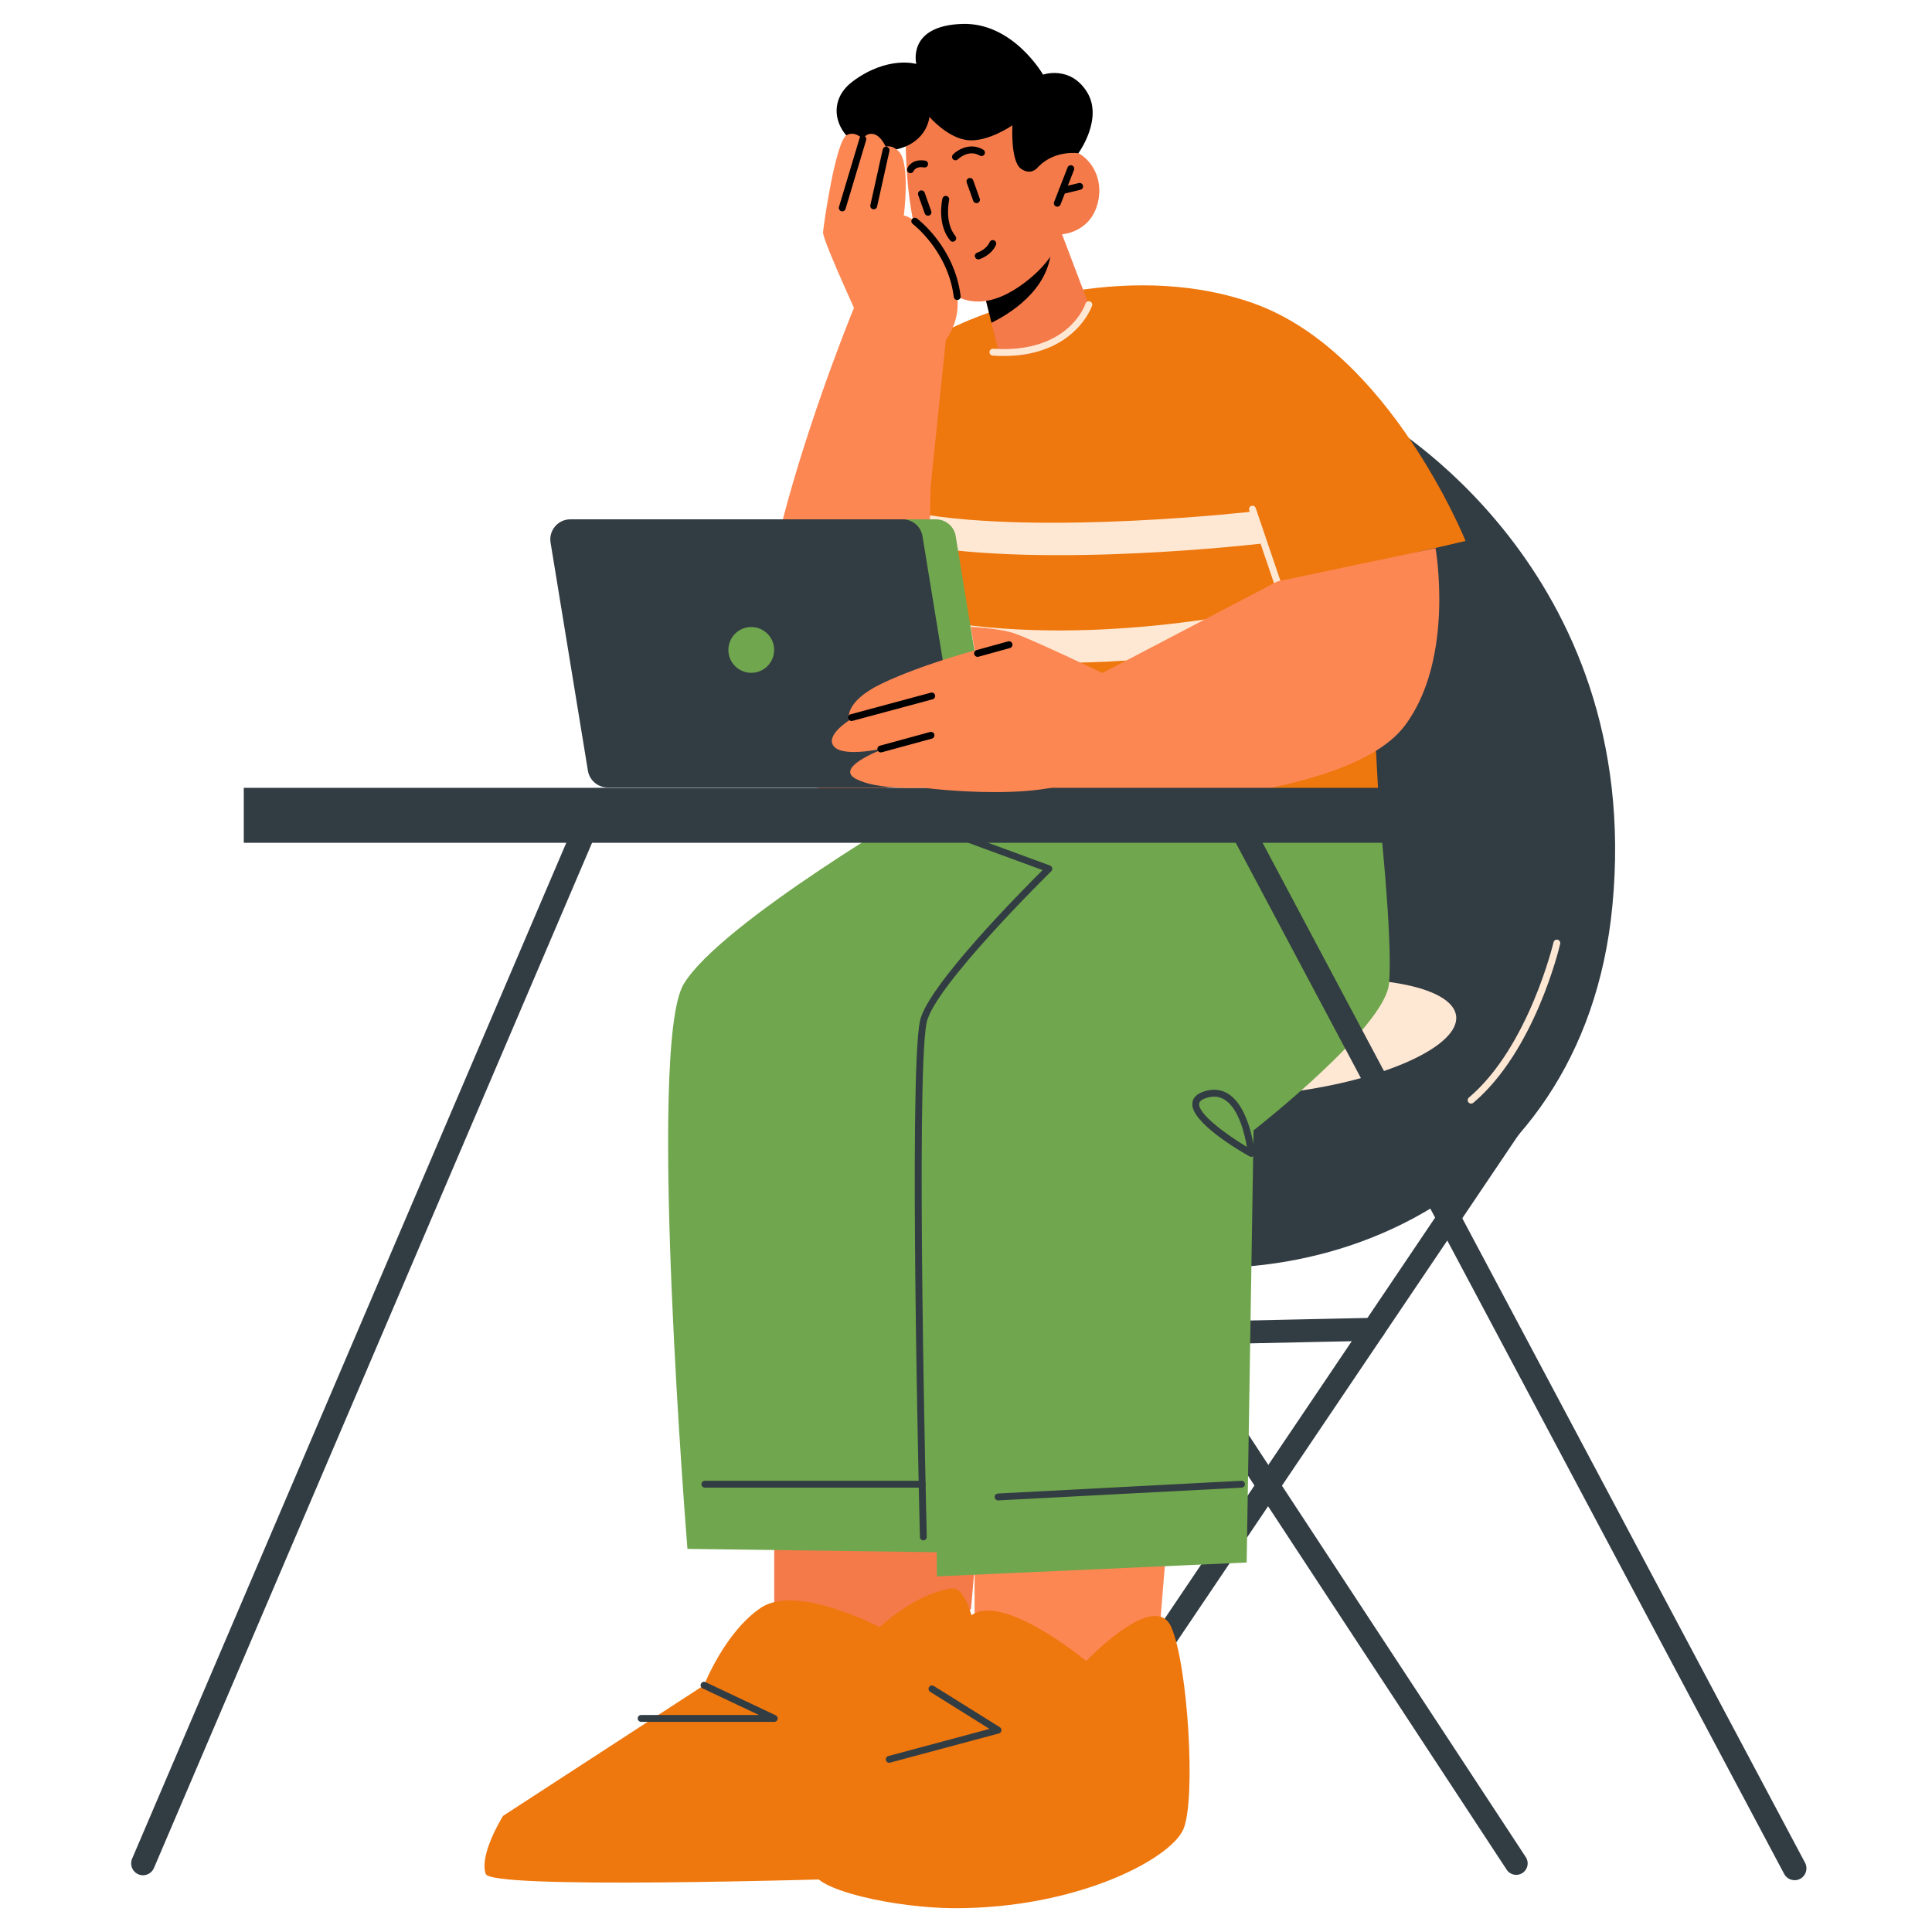 <?xml version="1.0" encoding="UTF-8"?>
<svg id="Layer_1" data-name="Layer 1" xmlns="http://www.w3.org/2000/svg" viewBox="0 0 400 400">
  <defs>
    <style>
      .cls-1 {
        fill: #70a64d;
      }

      .cls-2 {
        fill: #ffba57;
      }

      .cls-3 {
        fill: #323c43;
      }

      .cls-4 {
        fill: #ff3232;
      }

      .cls-5 {
        fill: #fd8753;
      }

      .cls-6 {
        fill: #fee8d4;
      }

      .cls-7 {
        fill: #f47a4a;
      }

      .cls-8 {
        fill: #ee770e;
      }
    </style>
  </defs>
  <path class="cls-3" d="M209.82,388.17c-.46,0-.92-.13-1.32-.41-1.08-.73-1.37-2.21-.64-3.29l104.1-154.38c.73-1.09,2.21-1.37,3.29-.64,1.09.73,1.37,2.21.64,3.29l-104.1,154.38c-.46.68-1.21,1.05-1.97,1.05Z"/>
  <path class="cls-3" d="M313.92,388.17c-.77,0-1.53-.38-1.98-1.07l-90.9-138.46c-.72-1.1-.41-2.56.68-3.28,1.1-.72,2.56-.41,3.28.68l90.9,138.46c.72,1.1.41,2.56-.68,3.28-.4.26-.85.39-1.3.39Z"/>
  <path class="cls-3" d="M241.92,278.49c-1.29,0-2.34-1.03-2.37-2.32-.03-1.31,1.01-2.39,2.32-2.42l42.48-.91c1.34,0,2.39,1.03,2.42,2.32.03,1.31-1.01,2.39-2.32,2.42l-42.48.91h-.05Z"/>
  <path class="cls-3" d="M285.78,86.76s54.73,30.84,48.05,100.75c-6.01,62.99-65.9,86.25-113.87,70.02-47.98-16.23-39.98-63.03-39.98-63.03l105.8-107.74Z"/>
  <path class="cls-6" d="M304.58,228.49c-.2,0-.4-.08-.54-.25-.25-.3-.22-.75.08-1,12.35-10.46,17.47-31.94,17.52-32.15.09-.38.46-.62.85-.53.38.09.62.47.53.85-.21.9-5.26,22.15-17.98,32.91-.13.11-.3.17-.46.17Z"/>
  <ellipse class="cls-6" cx="265.24" cy="214.86" rx="36.51" ry="11.39" transform="translate(-24.61 34.58) rotate(-7.13)"/>
  <polygon class="cls-8" points="284.39 146.33 285.61 168.8 253.31 170.7 261.82 154.02 284.39 146.33"/>
  <path class="cls-8" d="M191.03,155.09l1.1,11.01s17.78,2.57,42.66,1.08c20.03-1.19,43.57-8.83,43.57-8.83l-1.81-7.91-1.51-6.56-3-13-1.51-6.56-1.03-4.46,33.93-7.86s-15.67-38.94-43.63-49.1c-24.02-8.73-52.69-.78-65.98,6.66-14.36,8.03-3.09,78.5-3.09,78.5l.28,7.03Z"/>
  <path class="cls-4" d="M191.03,155.09c20.39,5.41,43.71,3.63,61.25.72,11.23-1.86,20.09-4.19,24.27-5.37l-1.51-6.56c-9.78,2.75-52.25,13.58-84.3,4.17l.28,7.03Z"/>
  <path class="cls-6" d="M190.14,132.55l.06,1.61c22.6,5.14,48.02,2.86,65.81-.09,6.56-1.09,12.08-2.26,16.04-3.19l-1.51-6.56c-14.77,3.4-49.39,9.99-80.56,3.38l.16,4.85Z"/>
  <path class="cls-6" d="M261.82,112.48l-1.83-6.64c-.46.06-44.19,5.06-70.2.42l-.04,6.58c27.02,4.82,70.14-.13,72.07-.37Z"/>
  <path class="cls-6" d="M264.39,121.08c-.3,0-.57-.19-.67-.48l-5.08-14.96c-.13-.37.07-.78.44-.9.37-.12.77.07.9.44l5.08,14.96c.12.37-.07.78-.44.9-.08.03-.15.04-.23.04Z"/>
  <path class="cls-5" d="M297.21,113.48s4.07,22.87-6.36,36.76c-13.09,17.43-72.19,16.99-72.19,16.99l-2.4-21.62,48.21-25.23,32.74-6.89Z"/>
  <path class="cls-7" d="M219.88,48.5l5.54,14.58s-1.04,5.19-9.3,9.12c-6.16,2.93-9.44.31-9.44.31l-1.41-5.69-1.86-7.53,14.11-9.24,2.37-1.55Z"/>
  <path d="M217.52,50.05c.11.41.14.94.11,1.57-.5,8.52-8.82,13.48-12.36,15.2l-1.86-7.53,14.11-9.24Z"/>
  <path class="cls-7" d="M187.54,27.3s-.71,21.18,6.16,30.19c6.87,9.01,15.47,3.74,20.22-.42,4.75-4.16,5.96-8.57,5.96-8.57,0,0,5.86-.3,7.4-6.48,1.54-6.17-2.77-10.84-6.22-10.93-3.45-.09-6.11,3.43-6.11,3.43l.66-6.34s-22.16-22.05-28.08-.89Z"/>
  <path d="M197.26,50.04c-.21,0-.41-.09-.55-.26-2.78-3.4-1.64-8.46-1.59-8.67.09-.38.47-.63.85-.53.38.09.62.47.53.85,0,.05-1.02,4.6,1.31,7.45.25.3.2.75-.1,1-.13.11-.29.16-.45.16Z"/>
  <path d="M218.91,42.8c-.09,0-.17-.02-.26-.05-.37-.14-.55-.56-.41-.92l2.79-7.16c.14-.37.56-.55.92-.41.37.14.55.56.41.92l-2.79,7.16c-.11.28-.38.45-.66.45Z"/>
  <path d="M219.93,40.17c-.32,0-.61-.22-.69-.55-.09-.38.14-.77.53-.86l3.59-.86c.41-.09.77.15.86.53.09.38-.14.77-.53.86l-3.59.86c-.06.01-.11.02-.17.02Z"/>
  <path d="M214.96,34.53s-1.36,1.97-3.57.41c-2.21-1.56-1.78-9-1.78-9,0,0-5.06,3.52-9.25,3.08-4.19-.45-7.94-4.83-7.94-4.83,0,0-.39,6.31-8.94,7.07-8.55.76-14.2-9-6.93-14.41,7.26-5.4,13.16-3.61,13.16-3.61,0,0-2.02-7.93,9.53-8.29,10.52-.33,16.71,10.5,16.71,10.5,0,0,5.6-1.97,9.08,3.57,3.48,5.55-1.76,12.7-1.76,12.7,0,0-4.91-.72-8.29,2.81Z"/>
  <path d="M197.82,33.19c-.18,0-.36-.07-.5-.21-.28-.28-.28-.73,0-1.01,1.02-1.02,3.62-2.54,6.25-.98.34.2.45.64.25.97-.2.34-.64.45-.97.25-2.34-1.38-4.49.74-4.52.76-.14.14-.32.21-.5.21Z"/>
  <path d="M188.5,35.86c-.08,0-.17-.01-.25-.05-.36-.14-.55-.53-.42-.9.26-.74,1.37-2.04,3.72-1.65.39.06.65.43.58.82-.06.39-.4.65-.82.58-1.68-.28-2.11.64-2.15.74-.11.28-.38.45-.67.45Z"/>
  <path class="cls-5" d="M179.94,70.57s-9.68-20.73-9.54-22.49c.14-1.76,2.64-18.9,4.9-20.11,1.78-.95,3.35.83,3.35.83,0,0,.67-1.43,2.29-1.02,1.5.38,2.44,2.61,2.44,2.61,0,0,1.2-.56,2.73.99,2.4,2.44,1.02,13.24,1.02,13.24,0,0,4.39.43,9.62,11.83,6.03,13.14-7.73,19.87-7.73,19.87l-9.08-5.75Z"/>
  <path d="M180.9,43.34c-.05,0-.1,0-.16-.02-.38-.09-.63-.47-.54-.85l2.56-11.53c.09-.39.45-.63.85-.54.38.09.63.47.54.85l-2.56,11.53c-.07.33-.37.56-.69.56Z"/>
  <path d="M174.38,43.76c-.07,0-.14-.01-.2-.03-.38-.11-.59-.51-.48-.89l4.27-14.25c.11-.38.51-.59.88-.48.38.11.59.51.48.89l-4.27,14.25c-.09.31-.38.51-.68.51Z"/>
  <path class="cls-6" d="M207.78,73.7c-.73,0-1.48-.03-2.26-.08-.39-.03-.69-.37-.66-.76.03-.39.4-.68.76-.66,15.46,1.03,18.99-8.92,19.13-9.35.13-.37.52-.57.9-.45.37.12.58.52.45.9-.03.11-3.56,10.4-18.32,10.4Z"/>
  <path class="cls-5" d="M191.49,159.32s-16.16,11.71-29.43-.72c-17.99-16.86,15.39-96.45,15.39-96.45l18.46,7.35-3.25,31.4-1.16,58.43Z"/>
  <path d="M198.18,62.11c-.35,0-.66-.26-.71-.62-1.19-9.54-8.43-15.07-8.5-15.13-.31-.23-.38-.68-.14-1,.23-.31.68-.38,1-.14.32.24,7.8,5.93,9.06,16.09.05.39-.23.75-.62.79-.03,0-.06,0-.09,0Z"/>
  <path d="M202.54,53.7c-.3,0-.58-.2-.68-.5-.12-.38.09-.77.47-.89.02,0,1.87-.6,2.57-2.18.16-.36.58-.52.94-.36.36.16.52.58.36.94-.97,2.19-3.35,2.94-3.45,2.97-.07.02-.14.03-.21.03Z"/>
  <path d="M192.13,44.66c-.29,0-.57-.18-.67-.47l-1.36-3.82c-.13-.37.06-.78.43-.91.37-.14.78.06.91.43l1.36,3.82c.13.37-.06.78-.43.91-.08.03-.16.04-.24.04Z"/>
  <path d="M202.17,42.06c-.29,0-.57-.18-.67-.47l-1.35-3.79c-.13-.37.06-.78.43-.91.37-.13.78.06.91.43l1.35,3.79c.13.37-.06.78-.43.91-.08.03-.16.04-.24.04Z"/>
  <polygon class="cls-5" points="201.77 315.57 201.77 347.81 225.16 357.1 239.9 339.75 242.33 309.93 201.77 315.57"/>
  <polygon class="cls-7" points="160.3 308.89 160.3 341.13 185.29 350.42 201.04 333.07 203.63 303.25 160.3 308.89"/>
  <path class="cls-1" d="M192.13,166.09s-42.9,24.87-50.58,37.65c-7.68,12.78.78,116.94.78,116.94l55.45.74,7.68-58.21,42.15-98.05-55.47.93Z"/>
  <path class="cls-1" d="M285.35,166.3s3.13,28.23,2.22,37.4c-.9,9.17-28.03,30.33-28.03,30.33l-1.43,89.47-64.12,2.87s-1.4-102.24-.33-111.87c1.07-9.63,43.73-44.65,43.73-44.65l47.95-3.54Z"/>
  <path class="cls-8" d="M205.59,375.96s-1.07-48.1-8.54-47.1c-7.48,1-14.95,8.02-14.95,8.02,0,0-17.09-9.02-24.56-4.01-7.47,5.01-11.77,16.03-11.77,16.03l-41.62,27.06s-5.03,8.02-3.58,12.03c1.13,3.13,64.44,1.37,92.21.45,7.16-.24,12.83-5.75,12.83-12.48h0Z"/>
  <path class="cls-8" d="M184.11,364.26s10.44-25.54,17.18-29.95c6.74-4.41,23.6,9.59,23.6,9.59,0,0,14.12-14.86,17.59-7.07,3.47,7.8,5.16,35.72,2.53,41.88-2.63,6.16-22,16.43-47.44,16.36-11.99-.03-29.28-3.74-29.29-7.85-.02-6.48,11.75-18.69,15.84-22.96Z"/>
  <path class="cls-3" d="M191.17,318.91c-.38,0-.7-.31-.71-.69-.1-3.9-2.36-95.61.01-106.85,1.53-7.22,21.09-26.95,25.39-31.23l-16.24-5.96c-.37-.14-.56-.54-.42-.91.13-.37.54-.55.91-.42l17.29,6.35c.23.08.4.28.45.52s-.02.49-.2.66c-.24.24-24.2,23.77-25.79,31.29-2.34,11.08,0,105.57.01,106.52,0,.39-.3.72-.69.73h-.02Z"/>
  <path class="cls-3" d="M259.07,239.52c-.12,0-.24-.03-.35-.09-2.06-1.16-12.29-7.12-11.86-11.08.12-1.13,1-1.95,2.59-2.43,1.85-.56,3.53-.34,5,.65,4.38,2.94,5.29,11.79,5.32,12.17.03.26-.1.52-.32.66-.12.08-.25.11-.39.11ZM251.38,227.05c-.48,0-.99.08-1.52.24-1,.3-1.54.71-1.59,1.22-.22,2.03,5.29,6.2,9.89,8.95-.43-2.54-1.63-7.79-4.5-9.71-.71-.47-1.46-.71-2.28-.71Z"/>
  <path class="cls-2" d="M288.11,168.99c-21.15,0-38.45-4.35-38.63-4.39-.38-.1-.62-.49-.52-.87.1-.38.5-.61.87-.52.18.05,17.93,4.51,39.48,4.34.4,0,.72.32.72.71,0,.4-.32.72-.71.72-.41,0-.81,0-1.21,0Z"/>
  <path class="cls-3" d="M206.64,310.64c-.38,0-.69-.29-.71-.67-.02-.39.28-.73.67-.75l50.4-2.64c.42,0,.73.28.75.67.02.39-.28.73-.67.75l-50.4,2.64h-.04Z"/>
  <path class="cls-3" d="M190.92,308h-44.98c-.39,0-.71-.32-.71-.71s.32-.71.71-.71h44.98c.39,0,.71.32.71.71s-.32.71-.71.71Z"/>
  <path class="cls-3" d="M371.56,389.27c-.88,0-1.73-.47-2.17-1.3l-114.31-214.93c-.64-1.2-.18-2.68,1.01-3.32,1.2-.63,2.68-.18,3.32,1.02l114.31,214.93c.64,1.2.18,2.68-1.01,3.32-.37.19-.76.29-1.15.29Z"/>
  <path class="cls-3" d="M29.61,388.25c-.32,0-.65-.06-.97-.2-1.25-.53-1.82-1.98-1.29-3.22l91.42-213.91c.53-1.25,1.98-1.82,3.22-1.29,1.25.53,1.82,1.98,1.29,3.22L31.87,386.76c-.4.93-1.31,1.49-2.26,1.49Z"/>
  <rect class="cls-3" x="50.47" y="163.11" width="277.34" height="11.38"/>
  <path class="cls-1" d="M201.49,163.04h-68.79c-2.03,0-3.77-1.47-4.1-3.48l-7.73-47.22c-.41-2.53,1.54-4.82,4.1-4.82h68.8c2.03,0,3.77,1.47,4.1,3.48l7.72,47.22c.41,2.53-1.54,4.82-4.1,4.82Z"/>
  <path class="cls-3" d="M194.61,163.04h-68.79c-2.03,0-3.77-1.47-4.1-3.48l-7.73-47.22c-.41-2.53,1.54-4.82,4.1-4.82h68.8c2.03,0,3.77,1.47,4.1,3.48l7.72,47.22c.41,2.53-1.54,4.82-4.1,4.82Z"/>
  <circle class="cls-1" cx="155.54" cy="134.56" r="4.74"/>
  <path class="cls-3" d="M184.11,364.97c-.31,0-.6-.21-.69-.53-.1-.38.12-.77.5-.87l20.95-5.62-12.29-7.68c-.33-.21-.43-.65-.23-.98.21-.33.65-.43.98-.23l13.67,8.54c.24.15.37.43.33.71-.04.28-.25.51-.52.58l-22.52,6.04c-.06.02-.13.03-.19.03Z"/>
  <path class="cls-3" d="M160.3,356.49h-27.56c-.39,0-.71-.32-.71-.71s.32-.71.71-.71h24.39l-11.67-5.51c-.36-.17-.51-.59-.34-.95.17-.36.59-.51.95-.34l14.54,6.87c.3.14.46.47.39.8-.07.32-.36.55-.69.55Z"/>
  <path class="cls-5" d="M230.35,140.35s-17.44-8.43-20.94-9.41c-3.31-.93-8.42-1.15-8.42-1.15l.82,4.88s-11,2.92-19.21,6.84c-8.2,3.92-6.79,7.64-6.79,7.64,0,0-5.23,3.23-3.06,5.49,2.18,2.26,10.72.19,10.72.19,0,0-10.79,3.87-6.4,6.35,4.39,2.48,14.17,1.92,14.17,1.92,0,0,27.8,3.61,34.96-3.65s4.15-19.1,4.15-19.1Z"/>
  <path d="M202.39,135.99c-.31,0-.6-.21-.69-.52-.1-.38.12-.77.5-.88l6.52-1.8c.39-.1.77.12.88.5.1.38-.12.77-.5.88l-6.52,1.8c-.06.02-.13.03-.19.03Z"/>
  <path d="M176.31,149.28c-.31,0-.6-.21-.69-.53-.1-.38.12-.77.5-.87l16.6-4.47c.4-.11.77.12.87.5.1.38-.12.77-.5.87l-16.6,4.47c-.06.02-.12.03-.19.03Z"/>
  <path d="M182.36,155.78c-.31,0-.6-.21-.69-.52-.1-.38.12-.77.5-.87l10.4-2.84c.38-.1.77.12.87.5.1.38-.12.77-.5.87l-10.4,2.84c-.06.02-.12.03-.19.03Z"/>
</svg>